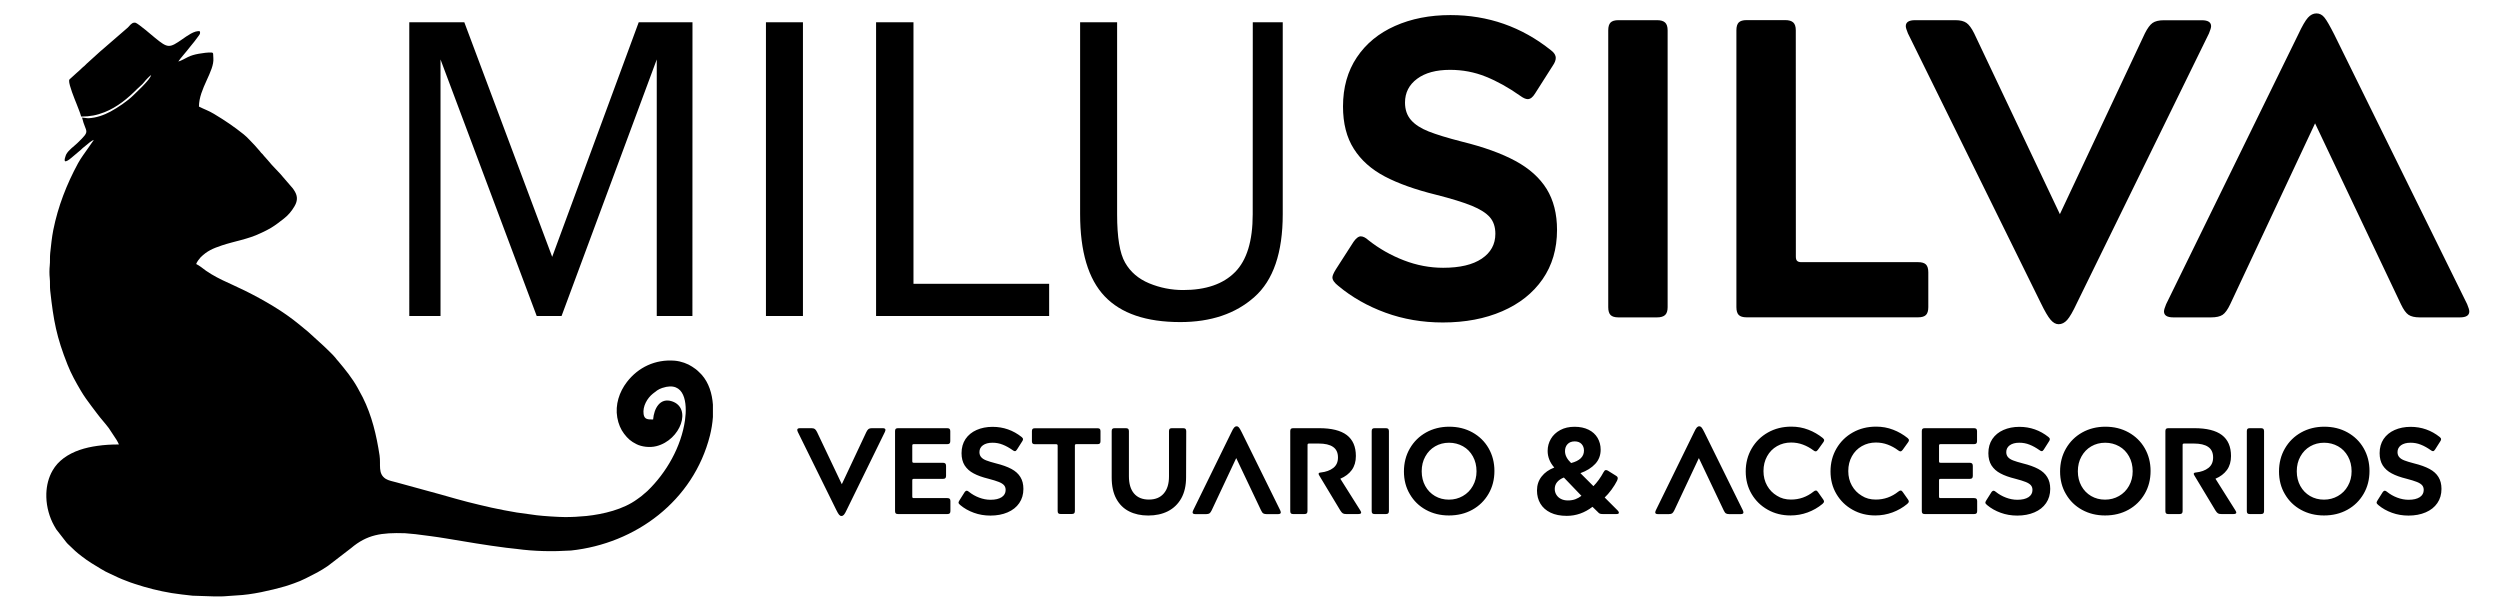 <?xml version="1.0" encoding="UTF-8"?>
<!-- Generator: Adobe Illustrator 27.0.0, SVG Export Plug-In . SVG Version: 6.00 Build 0)  -->
<svg xmlns:xodm="http://www.corel.com/coreldraw/odm/2003" xmlns="http://www.w3.org/2000/svg" xmlns:xlink="http://www.w3.org/1999/xlink" version="1.1" id="Capa_1" x="0px" y="0px" viewBox="0 0 3729.7 906.9" style="enable-background:new 0 0 3729.7 906.9;" xml:space="preserve">
<style type="text/css">
	.st0{fill:none;}
	.st1{fill-rule:evenodd;clip-rule:evenodd;}
</style>
<g id="Capa_x0020_1">
	<rect x="-249.6" y="-537.2" class="st0" width="4252" height="1984.3"></rect>
	<g id="_1658309539888">
		<g>
			<path d="M2019.3,360.8c1.7-2.5,3.5-4.5,5.4-6c1.9-1.5,3.7-2.2,5.4-2.2c3.4,0,7.2,1.9,11.4,5.7c16,12.7,33.7,22.7,52.9,30.1     c19.2,7.4,38.7,11.1,58.6,11.1c24.9,0,44.1-4.5,57.6-13.6c13.5-9.1,20.3-21.4,20.3-37.1c0-10.1-2.7-18.4-8.2-24.7     c-5.5-6.3-14.5-12-26.9-17.1c-12.5-5.1-30.3-10.6-53.5-16.5c-30.8-7.6-56.3-16.7-76.3-27.2c-20.1-10.6-35.5-24.3-46.2-41.2     c-10.8-16.9-16.2-38-16.2-63.3c0-28.3,6.9-52.7,20.6-73.2c13.7-20.5,32.7-36.1,57-46.9c24.3-10.8,51.8-16.2,82.7-16.2     c56.2,0,106.2,17.5,150.1,52.6c4.6,3.4,7,7.2,7,11.4c0,3.4-1.5,7.2-4.4,11.4l-26.6,41.8c-3.4,5.5-7,8.2-10.8,8.2     c-3,0-6.8-1.7-11.4-5.1c-17.3-12.2-34.4-21.7-51.3-28.5c-16.9-6.8-34.6-10.1-53.2-10.1c-20.7,0-37.1,4.4-49.1,13.3     c-12,8.9-18.1,20.7-18.1,35.5c0,10.6,3,19.2,8.9,26c5.9,6.8,14.7,12.5,26.3,17.1c11.6,4.6,28.2,9.7,49.7,15.2     c32.5,8,59.1,17.6,79.8,28.8c20.7,11.2,36.2,25.1,46.6,41.8c10.3,16.7,15.5,37.1,15.5,61.1c0,28.3-7.2,52.8-21.5,73.5     c-14.4,20.7-34.4,36.6-60.2,47.8c-25.8,11.2-55.3,16.8-88.7,16.8c-30.4,0-58.9-4.9-85.5-14.6c-26.6-9.7-50-23-70.3-39.9     c-5.9-4.6-8.9-8.9-8.9-12.7c0-2.5,1.7-6.5,5.1-12L2019.3,360.8L2019.3,360.8z M2487.9,458.3c0,5.5-1.3,9.4-3.8,11.7     c-2.5,2.3-6.5,3.5-12,3.5h-57.6c-5.5,0-9.4-1.2-11.7-3.5c-2.3-2.3-3.5-6.2-3.5-11.7v-413c0-5.5,1.2-9.4,3.5-11.7     c2.3-2.3,6.2-3.5,11.7-3.5h57.6c5.5,0,9.5,1.2,12,3.5c2.5,2.3,3.8,6.2,3.8,11.7V458.3z M2679.2,382.9c0,3,0.6,5.1,1.9,6.3     c1.3,1.3,3.4,1.9,6.3,1.9h174.2c5.5,0,9.4,1.2,11.7,3.5c2.3,2.3,3.5,6.2,3.5,11.7v51.9c0,5.5-1.2,9.4-3.5,11.7     c-2.3,2.3-6.2,3.5-11.7,3.5h-255.9c-5.5,0-9.4-1.2-11.7-3.5c-2.3-2.3-3.5-6.2-3.5-11.7v-413c0-5.5,1.2-9.4,3.5-11.7     c2.3-2.3,6.2-3.5,11.7-3.5h57.6c5.5,0,9.5,1.2,12,3.5c2.5,2.3,3.8,6.2,3.8,11.7L2679.2,382.9L2679.2,382.9z M3199.9,49.8     c3.8-7.6,7.6-12.8,11.4-15.5c3.8-2.7,9.5-4.1,17.1-4.1h56.4c9.3,0,13.9,3,13.9,8.9c0,2.1-1.1,5.7-3.2,10.8l-197,402.2     c-5.9,12.7-10.8,21.1-14.6,25.3c-3.8,4.2-8,6.3-12.7,6.3c-4.2,0-8.2-2.2-12-6.7c-3.8-4.4-8.7-12.8-14.6-25L2846.4,49.8     c-2.1-5.1-3.2-8.7-3.2-10.8c0-5.9,4.6-8.9,13.9-8.9h60.2c7.2,0,12.7,1.4,16.5,4.1c3.8,2.7,7.6,7.9,11.4,15.5l127.9,269.8     L3199.9,49.8z M3327.2,453.9c-3.8,8-7.6,13.3-11.4,15.8c-3.8,2.5-9.5,3.8-17.1,3.8h-56.4c-9.3,0-13.9-3-13.9-8.9     c0-2.1,1.1-5.7,3.2-10.8l197-402.2c5.9-12.7,10.8-21.1,14.6-25.3c3.8-4.2,8-6.3,12.7-6.3s8.7,2.1,12,6.3     c3.4,4.2,8.2,12.7,14.6,25.3l198.2,402.2c2.1,5.1,3.2,8.7,3.2,10.8c0,5.9-4.6,8.9-13.9,8.9h-60.2c-7.2,0-12.7-1.3-16.5-3.8     c-3.8-2.5-7.6-7.8-11.4-15.8L3453.8,184L3327.2,453.9L3327.2,453.9z"></path>
			<path d="M1033,471.4h-53.2V88.7l-142,382.7h-37.1L657.2,88.7v382.7h-46.6V33.2h82.1l131.1,350l129.1-350h80.2L1033,471.4     L1033,471.4z M1197.9,471.4h-55.2V33.2h55.2V471.4z M1565.2,423.4v48H1307V33.2h55.8v390.2H1565.2z M1869,33.2h44.7v286.3     c0,57.5-14.1,98.7-42.3,123.6c-28.1,25-65,37.4-110.6,37.4c-50.8,0-88.4-12.8-112.8-38.5c-24.4-25.7-36.6-66.6-36.6-122.5V33.2     h55.2v286.6c0,34.1,3.9,58.1,11.9,72c7.9,13.9,19.9,24.2,36,30.9c16.2,6.7,33.1,10,50.6,10c33.9,0,59.8-8.9,77.4-26.7     c17.6-17.7,26.4-46.5,26.4-86.2L1869,33.2L1869,33.2z"></path>
		</g>
		<path d="M1292.5,644.5c1.1-2.2,2.2-3.7,3.3-4.5c1.1-0.8,2.7-1.2,4.9-1.2h16.3c2.7,0,4,0.9,4,2.6c0,0.6-0.3,1.6-0.9,3.1    l-56.9,116.2c-1.7,3.7-3.1,6.1-4.2,7.3c-1.1,1.2-2.3,1.8-3.7,1.8c-1.2,0-2.4-0.6-3.5-1.9c-1.1-1.3-2.5-3.7-4.2-7.2l-57.3-116.2    c-0.6-1.5-0.9-2.5-0.9-3.1c0-1.7,1.3-2.6,4-2.6h17.4c2.1,0,3.7,0.4,4.8,1.2c1.1,0.8,2.2,2.3,3.3,4.5l37,77.9L1292.5,644.5    L1292.5,644.5z M1413.3,743.1c1.6,0,2.7,0.3,3.5,1c0.7,0.7,1.1,1.8,1.1,3.4v15c0,1.6-0.4,2.7-1.1,3.4c-0.7,0.7-1.9,1-3.5,1h-73.6    c-1.6,0-2.7-0.3-3.4-1c-0.7-0.7-1-1.8-1-3.4V643.2c0-1.6,0.3-2.7,1-3.4c0.7-0.7,1.8-1,3.4-1h73.4c1.6,0,2.7,0.3,3.5,1    c0.7,0.7,1.1,1.8,1.1,3.4v15c0,1.6-0.4,2.7-1.1,3.4c-0.7,0.7-1.9,1-3.5,1h-49.8c-0.9,0-1.5,0.2-1.8,0.5c-0.4,0.4-0.5,1-0.5,1.8    v23.2c0,0.9,0.2,1.5,0.5,1.8c0.4,0.4,1,0.5,1.8,0.5h43.5c1.6,0,2.7,0.4,3.5,1.1c0.7,0.7,1.1,1.9,1.1,3.5V710    c0,1.6-0.4,2.7-1.1,3.4c-0.7,0.7-1.9,1-3.5,1h-43.5c-0.9,0-1.5,0.2-1.8,0.5c-0.4,0.3-0.5,0.9-0.5,1.9v24c0,0.9,0.2,1.5,0.5,1.8    c0.4,0.4,1,0.5,1.8,0.5L1413.3,743.1L1413.3,743.1z M1439,734.4c0.5-0.7,1-1.3,1.6-1.7c0.5-0.4,1.1-0.6,1.6-0.6    c1,0,2.1,0.5,3.3,1.6c4.6,3.7,9.7,6.6,15.3,8.7c5.6,2.1,11.2,3.2,16.9,3.2c7.2,0,12.7-1.3,16.7-3.9c3.9-2.6,5.9-6.2,5.9-10.7    c0-2.9-0.8-5.3-2.4-7.1c-1.6-1.8-4.2-3.5-7.8-4.9c-3.6-1.5-8.8-3-15.5-4.8c-8.9-2.2-16.3-4.8-22-7.9c-5.8-3-10.2-7-13.4-11.9    c-3.1-4.9-4.7-11-4.7-18.3c0-8.2,2-15.2,5.9-21.1c4-5.9,9.5-10.4,16.5-13.5c7-3.1,15-4.7,23.9-4.7c16.2,0,30.7,5.1,43.4,15.2    c1.3,1,2,2.1,2,3.3c0,1-0.4,2.1-1.3,3.3l-7.7,12.1c-1,1.6-2,2.4-3.1,2.4c-0.9,0-2-0.5-3.3-1.5c-5-3.5-9.9-6.3-14.8-8.2    c-4.9-2-10-2.9-15.4-2.9c-6,0-10.7,1.3-14.2,3.8s-5.2,6-5.2,10.2c0,3,0.9,5.6,2.6,7.5c1.7,2,4.2,3.6,7.6,4.9    c3.4,1.3,8.1,2.8,14.4,4.4c9.4,2.3,17.1,5.1,23.1,8.3c6,3.2,10.5,7.3,13.4,12.1c3,4.8,4.5,10.7,4.5,17.7c0,8.2-2.1,15.2-6.2,21.2    s-9.9,10.6-17.4,13.8c-7.4,3.2-16,4.8-25.6,4.8c-8.8,0-17-1.4-24.7-4.2c-7.7-2.8-14.5-6.6-20.3-11.5c-1.7-1.3-2.6-2.6-2.6-3.7    c0-0.7,0.5-1.9,1.5-3.5L1439,734.4L1439,734.4z M1641.8,658.2c0,1.6-0.3,2.7-1,3.4s-1.8,1-3.4,1h-31.5c-0.9,0-1.5,0.2-1.8,0.5    c-0.4,0.4-0.5,1-0.5,1.8v97.5c0,1.6-0.4,2.7-1.1,3.4c-0.7,0.7-1.9,1-3.5,1h-16.7c-1.6,0-2.7-0.3-3.4-1c-0.7-0.7-1-1.8-1-3.4V665    c0-0.9-0.2-1.5-0.6-1.8c-0.4-0.4-1.1-0.5-1.9-0.5h-31.5c-1.6,0-2.7-0.3-3.4-1c-0.7-0.7-1-1.8-1-3.4v-15c0-1.6,0.3-2.7,1-3.4    c0.7-0.7,1.8-1,3.4-1h93.5c1.6,0,2.7,0.3,3.4,1c0.7,0.7,1,1.8,1,3.4V658.2z M1769.5,712c0,12.4-2.4,22.9-7.2,31.5    c-4.8,8.5-11.5,14.9-19.9,19.2c-8.5,4.3-18.3,6.4-29.4,6.4c-10.9,0-20.4-2.1-28.5-6.2c-8.2-4.1-14.5-10.4-19.1-18.8    c-4.6-8.4-6.9-19-6.9-31.7v-69.2c0-1.6,0.3-2.7,1-3.4c0.7-0.7,1.8-1,3.4-1h16.7c1.6,0,2.7,0.3,3.5,1c0.7,0.7,1.1,1.8,1.1,3.4v67.3    c0,11.1,2.5,19.7,7.6,25.7c5.1,6,12.5,9.1,22.2,9.1c9.6,0,17-3,22.2-9.1c5.2-6,7.8-14.5,7.8-25.5v-67.5c0-1.6,0.3-2.7,1-3.4    c0.7-0.7,1.8-1,3.4-1h16.7c1.6,0,2.7,0.3,3.5,1c0.7,0.7,1.1,1.8,1.1,3.4L1769.5,712L1769.5,712z M1807.7,761.3    c-1.1,2.3-2.2,3.8-3.3,4.6c-1.1,0.7-2.7,1.1-4.9,1.1h-16.3c-2.7,0-4-0.9-4-2.6c0-0.6,0.3-1.6,0.9-3.1l56.9-116.2    c1.7-3.7,3.1-6.1,4.2-7.3c1.1-1.2,2.3-1.8,3.7-1.8c1.3,0,2.5,0.6,3.5,1.8c1,1.2,2.4,3.7,4.2,7.3l57.3,116.2    c0.6,1.5,0.9,2.5,0.9,3.1c0,1.7-1.3,2.6-4,2.6h-17.4c-2.1,0-3.7-0.4-4.8-1.1c-1.1-0.7-2.2-2.3-3.3-4.6l-37-77.9L1807.7,761.3z     M1950.6,762.5c0,1.6-0.4,2.7-1.1,3.4c-0.7,0.7-1.9,1-3.5,1h-16.7c-1.6,0-2.7-0.3-3.4-1c-0.7-0.7-1-1.8-1-3.4V643.2    c0-1.6,0.3-2.7,1-3.4c0.7-0.7,1.8-1,3.4-1h38.8c18.4,0,32.1,3.4,41.2,10.3c9,6.9,13.5,17.3,13.5,31.2c0,8.3-2,15.2-6.1,20.9    c-4.1,5.6-9.8,9.9-17.1,13l29.6,47c1,1.6,1.5,2.7,1.5,3.5c0,1.5-1.5,2.2-4.4,2.2h-17.7c-2.3,0-4.1-0.3-5.2-1    c-1.2-0.7-2.4-2.1-3.8-4.3l-31.3-52c-0.7-1.1-1.1-2-1.1-2.7c0-1.2,1.1-1.9,3.3-2c7.7-0.9,13.9-3.1,18.6-6.8c4.7-3.7,7-8.8,7-15.6    c0-7.2-2.5-12.5-7.4-15.8c-4.9-3.4-12.1-5-21.5-5H1953c-0.9,0-1.5,0.2-1.8,0.5c-0.4,0.3-0.5,0.9-0.5,1.9L1950.6,762.5    L1950.6,762.5z M2072.1,762.5c0,1.6-0.4,2.7-1.1,3.4c-0.7,0.7-1.9,1-3.5,1h-16.7c-1.6,0-2.7-0.3-3.4-1c-0.7-0.7-1-1.8-1-3.4V643.2    c0-1.6,0.3-2.7,1-3.4c0.7-0.7,1.8-1,3.4-1h16.7c1.6,0,2.7,0.3,3.5,1c0.7,0.7,1.1,1.8,1.1,3.4V762.5z M2094.5,703.4    c0-12.7,2.9-24.1,8.8-34.3c5.9-10.2,13.9-18.1,24.2-23.9c10.2-5.7,21.8-8.6,34.6-8.6c12.8,0,24.3,2.8,34.6,8.5    c10.2,5.7,18.3,13.5,24.1,23.6c5.8,10.1,8.7,21.4,8.7,33.9c0,12.7-2.9,24.1-8.8,34.2c-5.9,10.1-13.9,18-24.2,23.7    c-10.3,5.7-21.9,8.5-34.9,8.5c-12.7,0-24.1-2.8-34.3-8.4c-10.2-5.6-18.2-13.4-24-23.4C2097.4,727.3,2094.5,716,2094.5,703.4    L2094.5,703.4z M2121,703.1c0,8.2,1.8,15.5,5.3,21.9c3.5,6.4,8.4,11.4,14.5,15c6.2,3.6,13.1,5.4,20.8,5.4c7.6,0,14.5-1.8,20.8-5.4    c6.3-3.6,11.3-8.6,14.9-15.1c3.7-6.5,5.5-13.7,5.5-21.8c0-8.3-1.8-15.7-5.4-22.2c-3.6-6.5-8.5-11.6-14.8-15.1    c-6.3-3.5-13.2-5.3-20.8-5.3c-7.7,0-14.6,1.8-20.8,5.4c-6.2,3.6-11,8.6-14.6,15.1C2122.8,687.4,2121,694.8,2121,703.1L2121,703.1z     M2308.9,672.7c0-6.5,1.6-12.4,4.8-17.9c3.2-5.5,7.9-9.9,14-13.2c6.1-3.3,13.2-4.9,21.4-4.9c8.1,0,15,1.5,20.9,4.4    c5.9,2.9,10.3,7,13.4,12.2c3,5.2,4.6,11,4.6,17.5c0,8.4-2.7,15.5-8.1,21.3c-5.4,5.8-12.7,10.4-22.1,13.8l19.4,19.4    c2.6-2.6,5.2-5.7,8-9.5c2.7-3.8,5.1-7.5,7-11.2c0.6-1.1,1.2-1.9,1.7-2.5c0.5-0.5,1.3-0.8,2.1-0.8c1,0,2,0.4,3.1,1.1l11.7,7.3    c1,0.6,1.7,1.2,2.1,1.8c0.4,0.6,0.6,1.3,0.6,2c0,0.9-0.4,2.1-1.1,3.8c-2,4-4.7,8.4-8.2,13.2c-3.5,4.8-7,8.7-10.2,11.7l19.4,19.4    c1.2,1.2,1.8,2.3,1.8,3.3c0,1.3-1.2,2-3.7,2h-20.5c-1.8,0-3.2-0.2-4.2-0.6c-1-0.4-2.1-1.3-3.3-2.7l-7.7-7.5    c-11.7,9-24.5,13.5-38.4,13.5c-9.5,0-17.6-1.6-24.2-4.8c-6.6-3.2-11.7-7.7-15.1-13.4c-3.4-5.7-5.1-12.3-5.1-19.6    c0-8.1,2.3-15,6.9-20.9c4.6-5.9,10.9-10.3,18.9-13.4C2312.2,690,2308.9,681.7,2308.9,672.7L2308.9,672.7z M2363.1,672.2    c0-3.9-1.2-7.2-3.6-9.8c-2.4-2.6-5.8-3.9-10.3-3.9c-4.5,0-8.1,1.4-10.6,4.1c-2.6,2.7-3.8,6.3-3.8,10.5c0,6,3,11.9,9.1,17.7    C2356.7,687.5,2363.1,681.3,2363.1,672.2L2363.1,672.2z M2319.5,729.4c0,3.2,0.8,6.1,2.4,8.7c1.6,2.6,3.8,4.7,6.8,6.2    c2.9,1.5,6.4,2.3,10.4,2.3c4.1,0,7.8-0.6,11.1-1.8c3.2-1.2,6.3-2.9,9.1-5.1l-26.2-27.3c-4.4,1.7-7.7,4-10.1,6.9    C2320.7,722.1,2319.5,725.5,2319.5,729.4L2319.5,729.4z M2497.9,761.3c-1.1,2.3-2.2,3.8-3.3,4.6c-1.1,0.7-2.7,1.1-4.9,1.1h-16.3    c-2.7,0-4-0.9-4-2.6c0-0.6,0.3-1.6,0.9-3.1l56.9-116.2c1.7-3.7,3.1-6.1,4.2-7.3c1.1-1.2,2.3-1.8,3.7-1.8c1.3,0,2.5,0.6,3.5,1.8    c1,1.2,2.4,3.7,4.2,7.3l57.3,116.2c0.6,1.5,0.9,2.5,0.9,3.1c0,1.7-1.3,2.6-4,2.6h-17.4c-2.1,0-3.7-0.4-4.8-1.1    c-1.1-0.7-2.2-2.3-3.3-4.6l-37-77.9L2497.9,761.3z M2671.9,745.3c12.6,0,23.8-4,33.7-11.9c1.3-1.1,2.5-1.6,3.5-1.6s2,0.7,2.9,2    l8.1,11.5c0.7,1.1,1.1,2,1.1,2.7c0,0.6-0.2,1.2-0.5,1.8c-0.4,0.6-1,1.3-1.8,2c-6.6,5.5-14,9.7-22.1,12.7c-8.2,3-16.7,4.5-25.6,4.5    c-12.4,0-23.8-2.8-33.9-8.5c-10.2-5.7-18.2-13.5-24.1-23.5s-8.8-21.2-8.8-33.7c0-12.7,3-24.1,8.9-34.2c5.9-10.1,14-18.1,24.3-23.9    c10.3-5.8,21.9-8.7,34.9-8.7c8.9,0,17.3,1.5,25.3,4.6c7.9,3,15.1,7.2,21.6,12.4c0.6,0.6,1.1,1.2,1.5,1.7c0.4,0.5,0.5,1.1,0.5,1.6    c0,0.9-0.4,1.9-1.3,3.1l-8.1,11.3c-1.1,1.5-2.2,2.2-3.3,2.2c-0.9,0-2-0.5-3.3-1.5c-4.9-3.7-10.1-6.5-15.7-8.6    c-5.6-2.1-11.5-3.1-17.6-3.1c-7.7,0-14.7,1.8-21,5.4c-6.3,3.6-11.2,8.6-14.8,15.1c-3.6,6.5-5.4,13.8-5.4,22.1    c0,8.1,1.8,15.3,5.4,21.7c3.6,6.4,8.5,11.4,14.7,15.1C2657.1,743.5,2664.1,745.3,2671.9,745.3L2671.9,745.3z M2798.4,745.3    c12.6,0,23.8-4,33.7-11.9c1.3-1.1,2.5-1.6,3.5-1.6c1,0,2,0.7,2.9,2l8.1,11.5c0.7,1.1,1.1,2,1.1,2.7c0,0.6-0.2,1.2-0.5,1.8    c-0.4,0.6-1,1.3-1.8,2c-6.6,5.5-14,9.7-22.1,12.7c-8.2,3-16.7,4.5-25.6,4.5c-12.4,0-23.8-2.8-33.9-8.5    c-10.2-5.7-18.2-13.5-24.1-23.5c-5.9-10-8.8-21.2-8.8-33.7c0-12.7,3-24.1,8.9-34.2c5.9-10.1,14-18.1,24.3-23.9    c10.3-5.8,21.9-8.7,34.9-8.7c8.9,0,17.3,1.5,25.3,4.6c7.9,3,15.1,7.2,21.6,12.4c0.6,0.6,1.1,1.2,1.5,1.7c0.4,0.5,0.5,1.1,0.5,1.6    c0,0.9-0.4,1.9-1.3,3.1l-8.1,11.3c-1.1,1.5-2.2,2.2-3.3,2.2c-0.9,0-2-0.5-3.3-1.5c-4.9-3.7-10.1-6.5-15.7-8.6    c-5.6-2.1-11.5-3.1-17.6-3.1c-7.7,0-14.7,1.8-21,5.4c-6.3,3.6-11.2,8.6-14.8,15.1c-3.6,6.5-5.4,13.8-5.4,22.1    c0,8.1,1.8,15.3,5.4,21.7c3.6,6.4,8.5,11.4,14.7,15.1C2783.5,743.5,2790.6,745.3,2798.4,745.3L2798.4,745.3z M2945.1,743.1    c1.6,0,2.7,0.3,3.5,1c0.7,0.7,1.1,1.8,1.1,3.4v15c0,1.6-0.4,2.7-1.1,3.4c-0.7,0.7-1.9,1-3.5,1h-73.6c-1.6,0-2.7-0.3-3.4-1    c-0.7-0.7-1-1.8-1-3.4V643.2c0-1.6,0.3-2.7,1-3.4c0.7-0.7,1.8-1,3.4-1h73.4c1.6,0,2.7,0.3,3.5,1c0.7,0.7,1.1,1.8,1.1,3.4v15    c0,1.6-0.4,2.7-1.1,3.4s-1.9,1-3.5,1h-49.8c-0.9,0-1.5,0.2-1.8,0.5c-0.4,0.4-0.5,1-0.5,1.8v23.2c0,0.9,0.2,1.5,0.5,1.8    c0.4,0.4,1,0.5,1.8,0.5h43.5c1.6,0,2.7,0.4,3.5,1.1c0.7,0.7,1.1,1.9,1.1,3.5V710c0,1.6-0.4,2.7-1.1,3.4c-0.7,0.7-1.9,1-3.5,1    h-43.5c-0.9,0-1.5,0.2-1.8,0.5c-0.4,0.3-0.5,0.9-0.5,1.9v24c0,0.9,0.2,1.5,0.5,1.8c0.4,0.4,1,0.5,1.8,0.5L2945.1,743.1    L2945.1,743.1z M2970.9,734.4c0.5-0.7,1-1.3,1.6-1.7c0.5-0.4,1.1-0.6,1.6-0.6c1,0,2.1,0.5,3.3,1.6c4.6,3.7,9.7,6.6,15.3,8.7    c5.6,2.1,11.2,3.2,16.9,3.2c7.2,0,12.7-1.3,16.7-3.9c3.9-2.6,5.9-6.2,5.9-10.7c0-2.9-0.8-5.3-2.4-7.1c-1.6-1.8-4.2-3.5-7.8-4.9    c-3.6-1.5-8.8-3-15.5-4.8c-8.9-2.2-16.3-4.8-22-7.9c-5.8-3-10.2-7-13.4-11.9c-3.1-4.9-4.7-11-4.7-18.3c0-8.2,2-15.2,5.9-21.1    c4-5.9,9.5-10.4,16.5-13.5c7-3.1,15-4.7,23.9-4.7c16.2,0,30.7,5.1,43.4,15.2c1.3,1,2,2.1,2,3.3c0,1-0.4,2.1-1.3,3.3l-7.7,12.1    c-1,1.6-2,2.4-3.1,2.4c-0.9,0-2-0.5-3.3-1.5c-5-3.5-9.9-6.3-14.8-8.2c-4.9-2-10-2.9-15.4-2.9c-6,0-10.7,1.3-14.2,3.8    c-3.5,2.6-5.2,6-5.2,10.2c0,3,0.9,5.6,2.6,7.5c1.7,2,4.2,3.6,7.6,4.9c3.4,1.3,8.1,2.8,14.4,4.4c9.4,2.3,17.1,5.1,23.1,8.3    c6,3.2,10.5,7.3,13.4,12.1c3,4.8,4.5,10.7,4.5,17.7c0,8.2-2.1,15.2-6.2,21.2s-9.9,10.6-17.4,13.8c-7.4,3.2-16,4.8-25.6,4.8    c-8.8,0-17-1.4-24.7-4.2c-7.7-2.8-14.5-6.6-20.3-11.5c-1.7-1.3-2.6-2.6-2.6-3.7c0-0.7,0.5-1.9,1.5-3.5L2970.9,734.4L2970.9,734.4z     M3073.4,703.4c0-12.7,2.9-24.1,8.8-34.3c5.9-10.2,13.9-18.1,24.2-23.9c10.2-5.7,21.8-8.6,34.6-8.6c12.8,0,24.3,2.8,34.6,8.5    c10.2,5.7,18.3,13.5,24.1,23.6c5.8,10.1,8.7,21.4,8.7,33.9c0,12.7-2.9,24.1-8.8,34.2c-5.9,10.1-13.9,18-24.2,23.7    c-10.3,5.7-21.9,8.5-34.9,8.5c-12.7,0-24.1-2.8-34.3-8.4c-10.2-5.6-18.2-13.4-24-23.4C3076.3,727.3,3073.4,716,3073.4,703.4    L3073.4,703.4z M3099.9,703.1c0,8.2,1.8,15.5,5.3,21.9c3.5,6.4,8.4,11.4,14.5,15c6.2,3.6,13.1,5.4,20.8,5.4    c7.6,0,14.5-1.8,20.8-5.4c6.3-3.6,11.3-8.6,14.9-15.1c3.7-6.5,5.5-13.7,5.5-21.8c0-8.3-1.8-15.7-5.4-22.2    c-3.6-6.5-8.5-11.6-14.8-15.1c-6.3-3.5-13.2-5.3-20.8-5.3c-7.7,0-14.6,1.8-20.8,5.4c-6.2,3.6-11,8.6-14.6,15.1    C3101.7,687.4,3099.9,694.8,3099.9,703.1L3099.9,703.1z M3256.2,762.5c0,1.6-0.4,2.7-1.1,3.4c-0.7,0.7-1.9,1-3.5,1h-16.7    c-1.6,0-2.7-0.3-3.4-1c-0.7-0.7-1-1.8-1-3.4V643.2c0-1.6,0.3-2.7,1-3.4c0.7-0.7,1.8-1,3.4-1h38.8c18.4,0,32.1,3.4,41.2,10.3    c9,6.9,13.5,17.3,13.5,31.2c0,8.3-2,15.2-6.1,20.9c-4.1,5.6-9.8,9.9-17.1,13l29.6,47c1,1.6,1.5,2.7,1.5,3.5c0,1.5-1.5,2.2-4.4,2.2    h-17.7c-2.3,0-4.1-0.3-5.2-1c-1.2-0.7-2.4-2.1-3.8-4.3l-31.3-52c-0.7-1.1-1.1-2-1.1-2.7c0-1.2,1.1-1.9,3.3-2    c7.7-0.9,13.9-3.1,18.6-6.8c4.7-3.7,7-8.8,7-15.6c0-7.2-2.5-12.5-7.4-15.8c-4.9-3.4-12.1-5-21.5-5h-14.3c-0.9,0-1.5,0.2-1.8,0.5    c-0.4,0.3-0.5,0.9-0.5,1.9L3256.2,762.5L3256.2,762.5z M3377.7,762.5c0,1.6-0.4,2.7-1.1,3.4c-0.7,0.7-1.9,1-3.5,1h-16.7    c-1.6,0-2.7-0.3-3.4-1c-0.7-0.7-1-1.8-1-3.4V643.2c0-1.6,0.3-2.7,1-3.4c0.7-0.7,1.8-1,3.4-1h16.7c1.6,0,2.7,0.3,3.5,1    c0.7,0.7,1.1,1.8,1.1,3.4V762.5z M3400,703.4c0-12.7,2.9-24.1,8.8-34.3c5.9-10.2,13.9-18.1,24.2-23.9c10.2-5.7,21.8-8.6,34.6-8.6    c12.8,0,24.3,2.8,34.6,8.5c10.2,5.7,18.3,13.5,24.1,23.6c5.8,10.1,8.7,21.4,8.7,33.9c0,12.7-2.9,24.1-8.8,34.2    c-5.9,10.1-13.9,18-24.2,23.7c-10.3,5.7-21.9,8.5-34.9,8.5c-12.7,0-24.1-2.8-34.3-8.4c-10.2-5.6-18.2-13.4-24-23.4    C3402.9,727.3,3400,716,3400,703.4L3400,703.4z M3426.5,703.1c0,8.2,1.8,15.5,5.3,21.9c3.5,6.4,8.4,11.4,14.5,15    c6.2,3.6,13.1,5.4,20.8,5.4c7.6,0,14.5-1.8,20.8-5.4c6.3-3.6,11.3-8.6,14.9-15.1c3.7-6.5,5.5-13.7,5.5-21.8    c0-8.3-1.8-15.7-5.4-22.2c-3.6-6.5-8.5-11.6-14.8-15.1c-6.3-3.5-13.2-5.3-20.8-5.3c-7.7,0-14.6,1.8-20.8,5.4    c-6.2,3.6-11,8.6-14.6,15.1C3428.3,687.4,3426.5,694.8,3426.5,703.1L3426.5,703.1z M3554.6,734.4c0.5-0.7,1-1.3,1.6-1.7    c0.5-0.4,1.1-0.6,1.6-0.6c1,0,2.1,0.5,3.3,1.6c4.6,3.7,9.7,6.6,15.3,8.7c5.6,2.1,11.2,3.2,16.9,3.2c7.2,0,12.7-1.3,16.7-3.9    c3.9-2.6,5.9-6.2,5.9-10.7c0-2.9-0.8-5.3-2.4-7.1c-1.6-1.8-4.2-3.5-7.8-4.9c-3.6-1.5-8.8-3-15.5-4.8c-8.9-2.2-16.3-4.8-22-7.9    c-5.8-3-10.2-7-13.4-11.9c-3.1-4.9-4.7-11-4.7-18.3c0-8.2,2-15.2,5.9-21.1c4-5.9,9.5-10.4,16.5-13.5c7-3.1,15-4.7,23.9-4.7    c16.2,0,30.7,5.1,43.4,15.2c1.3,1,2,2.1,2,3.3c0,1-0.4,2.1-1.3,3.3l-7.7,12.1c-1,1.6-2,2.4-3.1,2.4c-0.9,0-2-0.5-3.3-1.5    c-5-3.5-9.9-6.3-14.8-8.2c-4.9-2-10-2.9-15.4-2.9c-6,0-10.7,1.3-14.2,3.8c-3.5,2.6-5.2,6-5.2,10.2c0,3,0.9,5.6,2.6,7.5    c1.7,2,4.2,3.6,7.6,4.9c3.4,1.3,8.1,2.8,14.4,4.4c9.4,2.3,17.1,5.1,23.1,8.3c6,3.2,10.5,7.3,13.4,12.1c3,4.8,4.5,10.7,4.5,17.7    c0,8.2-2.1,15.2-6.2,21.2c-4.1,6-9.9,10.6-17.4,13.8c-7.4,3.2-16,4.8-25.6,4.8c-8.8,0-17-1.4-24.7-4.2    c-7.7-2.8-14.5-6.6-20.3-11.5c-1.7-1.3-2.6-2.6-2.6-3.7c0-0.7,0.5-1.9,1.5-3.5L3554.6,734.4L3554.6,734.4z"></path>
		<path class="st1" d="M225.5,111.8c-0.9,4-5.9,9.4-8.6,12.4c-5.8,6.5-12.1,12.1-18.2,18.2c-8.5,8.4-23,18.2-33.9,24.1    c-9.8,5.3-21.1,9.3-32.7,9.9c-2.5,0.1-7.1-1-9.7-1c5.6,23.9,13.8,18-7,38.1c-5.5,5.3-12.4,9.7-16.4,16.4    c-0.4,0.6-5.1,11.8-0.6,10.7c3.3-0.9,7.2-4.3,9.8-6.6c1.7-1.5,3.4-2.9,5-4.2l7.8-6.6c1-0.8,1.4-1.4,2.4-2.3    c1.8-1.6,3.6-2.8,5.4-4.4c2.3-2,8.3-7.1,11.2-7.8c-2.7,4-5.2,7.5-8,11.5c-5.3,7.7-11.1,15.2-15.6,23.4    c-17,31.4-29.8,64.2-36.9,99.5c-2.2,11.1-3.3,22.5-4.6,34.4c-0.7,6.1,0,12.8-0.7,18.8c-0.6,5.6-0.6,13,0,18.6    c0.7,6,0,12.7,0.7,18.8c5,45.1,9.4,69,25.9,110.5c5.5,13.9,12.4,26.1,19.8,38.7c4.7,8,10.3,15.7,15.9,23.1l8.4,11.1    c5.6,7.6,11.7,14,17.4,21.6l11.6,17.6c0.8,1.4,3.1,5.4,3.5,6.8c-12.1,0-21.6,0.6-32.2,2.1c-18,2.5-35.9,7.7-50.3,18.4    c-6.9,5.2-12.1,10.8-16.5,18.4c-6,10.4-8.9,22.3-9.3,34.4v5.3c0.4,15,4.7,30.1,11.6,42.5c1.1,1.9,2.1,3.8,3.2,5.5L99,809.1    c1.4,1.8,2.7,2.9,4.3,4.4c5.8,5.8,11.6,11.2,18.2,16.1c4.9,3.7,9.8,7.4,15.1,10.6c8.4,4.9,18.9,12.2,27.8,15.8l11.9,5.6    c3.7,1.8,7.9,3.3,12,4.9c4.4,1.8,8.1,3.1,12.8,4.6c18.1,6,35.9,10.5,55.1,13.7c9.8,1.6,20.5,2.7,31,3.9l33.3,1.1h0.1h0.1h0.1h0.1    h0.1h0.1h0.1h0.1h0.1h0.1h0.1h0.1h0.1h0.1h0.1h0.1h7.6c6.7-0.1,17.1-1.3,23.2-1.5c23-1,50.8-7.4,72.5-13.6c5-1.4,8.5-2.9,13.1-4.4    c12.3-4.1,23.5-10.5,34.9-16.3c5.5-2.9,11-6.5,16.2-10l34.2-26.3c23.9-20.2,45.2-23.3,80.4-22.2l15.5,1.4    c15.5,2,30.6,3.8,45.9,6.4c30.1,5,59.5,10.1,89.7,13.9c4.8,0.6,10,1,15.2,1.7c27.1,3.7,54.2,4.1,81.4,2.4    c96.3-10.3,182.6-73.8,207.3-171.7c2.1-8.4,3.7-17.8,4.4-27.4v-18.5c-1.2-16.6-6.1-32.7-16.8-44.7c-1.4-1.6-2.8-2.8-4.4-4.4    c-3.2-3.2-5.9-5-9.8-7.6c-6.4-4.3-16.4-8.1-26-8.9c-28.9-2.3-54.4,9.8-71.3,31.8c-11.4,14.8-17.7,33.9-14.4,52.9    c1.6,9.5,5.3,17.9,10.1,24.2c5.5,7.3,10.2,11.5,18.7,15.7c7.4,3.7,19.3,5.5,29.6,2.9c36.3-9.2,53.3-57,23.2-66.9    c-17.9-5.9-26.8,10.8-28.1,27.1c-7.6,0-13,0.2-14.2-7.9c-1.7-11.8,5.6-24,13.7-30.5l6.4-4.9c2.3-1.5,4.8-2.8,7.6-3.7    c34.2-11.5,37.6,23,34.1,47.9c-5.6,39.7-27.7,78.5-56.2,105.9l-9.1,7.8c-2.2,1.7-4,2.9-6.2,4.5c-20.6,15.1-50.1,22.2-75.6,24.9    c-9.9,1-22.3,1.7-32.2,1.6c-9.6,0-32.2-1.5-41.9-2.7l-29.8-4.1c-12.6-2.1-25-4.5-37.5-7.2c-12-2.6-24.2-5.7-36-8.6    c-5.9-1.5-11.8-3.1-17.8-4.8c-29.3-8.5-58.2-15.9-87.6-24.2c-5.6-1.6-12.3-2.7-16.6-5.4c-12.2-7.8-7.1-21.1-9.2-34.9    c-4.6-30.3-11.5-59.5-25.1-86.7c-2.6-5.1-5-9.4-7.7-14.3c-7.9-14.2-18.1-26.8-28.5-39.2c-1-1.2-1.5-1.5-2.4-2.7    c-0.8-1.1-1.6-2-2.5-3.2c-4.1-5-12.1-12.2-16.9-17L460,495.3c-4.2-3.5-7.9-6.5-12.1-10c-12.5-10.3-25.6-19.6-39.6-28.1    c-14.1-8.6-28.3-16.3-43-23.6c-22.8-11.4-45.2-18.9-65.6-35.4c-2.4-1.9-4.4-2.8-7-4.3c0.6-2.6,4.7-8,6.5-9.9    c9.7-9.6,18.2-13.3,31.9-17.9c18.3-6.1,39.5-9.4,57-17.9c1.9-0.9,3.8-1.6,5.6-2.6c3.6-1.8,7.2-3.6,10.7-5.7    c7.3-4.4,12.8-8.9,19.4-14c6.4-5,11.2-10.8,15.4-17.9c5.5-9.2,4.8-16.5-0.9-24.8c-1.1-1.7-2.2-3.2-3.6-4.6l-11.4-13.2    c-5.8-7.5-17-17.7-23.6-26.2l-5.8-6.5c-1-1.1-1.1-1.5-2.1-2.6c-0.7-0.8-1.3-1.2-2.1-2c-1-1-0.9-1.3-1.8-2.3l-7.7-8.8    c-5.5-5.5-10.6-11.7-16.7-16.6c-14.5-11.6-28.3-20.9-44.3-30.5c-8.5-5.1-14.5-6.8-22.4-10.9c0-26.7,23.2-52.8,21.5-72.3    c-0.5-5.9,0.5-8-2.5-8.3c-4.7-0.5-14.3,0.9-19.3,1.8c-6.1,1.1-11.5,2.6-16.1,4.9c-3.7,1.8-10.5,5.8-14.4,6.7    c3.8-5.7,8.8-10.8,13-16.2c1.5-2,2.8-3.6,4.3-5.4c4.3-5.3,8.9-10.7,12.8-16.4c1.8-2.6,3-3.5,2.1-7.1c-7.6-1.8-19.7,7.3-25.9,11.6    c-19.6,13.6-21.6,14.1-41.2-2c-2.4-2-25.2-21.6-29-22.4c-0.2,0-0.4-0.1-0.6-0.1H200c-4.1,0.5-6.7,4.8-9.3,7.3l-31.3,27.1    c-2.5,2-4.5,3.8-6.9,6c-1.3,1.2-2,1.5-3.3,2.8L129,95.3c-1.3,1.1-2.1,2.2-3.3,3.3c-1.4,1.2-2,1.4-3.3,2.8    c-5.4,5.4-11.5,10.1-16.9,15.4c-1.2,1.1-2.4,1.6-2.4,3.7c-0.2,6.8,8.2,27.2,11,34.2c1.3,3.2,2.4,6,3.6,9.3    c1.2,3.4,2.6,6.5,3.4,9.9c12.9,0,23.5-2,35-6.6c19-7.6,34.5-20.5,48.5-34.6c3.5-3.6,7.5-6.3,10.6-10.4    C216.5,120.3,223.7,113,225.5,111.8L225.5,111.8z"></path>
	</g>
</g>
</svg>
